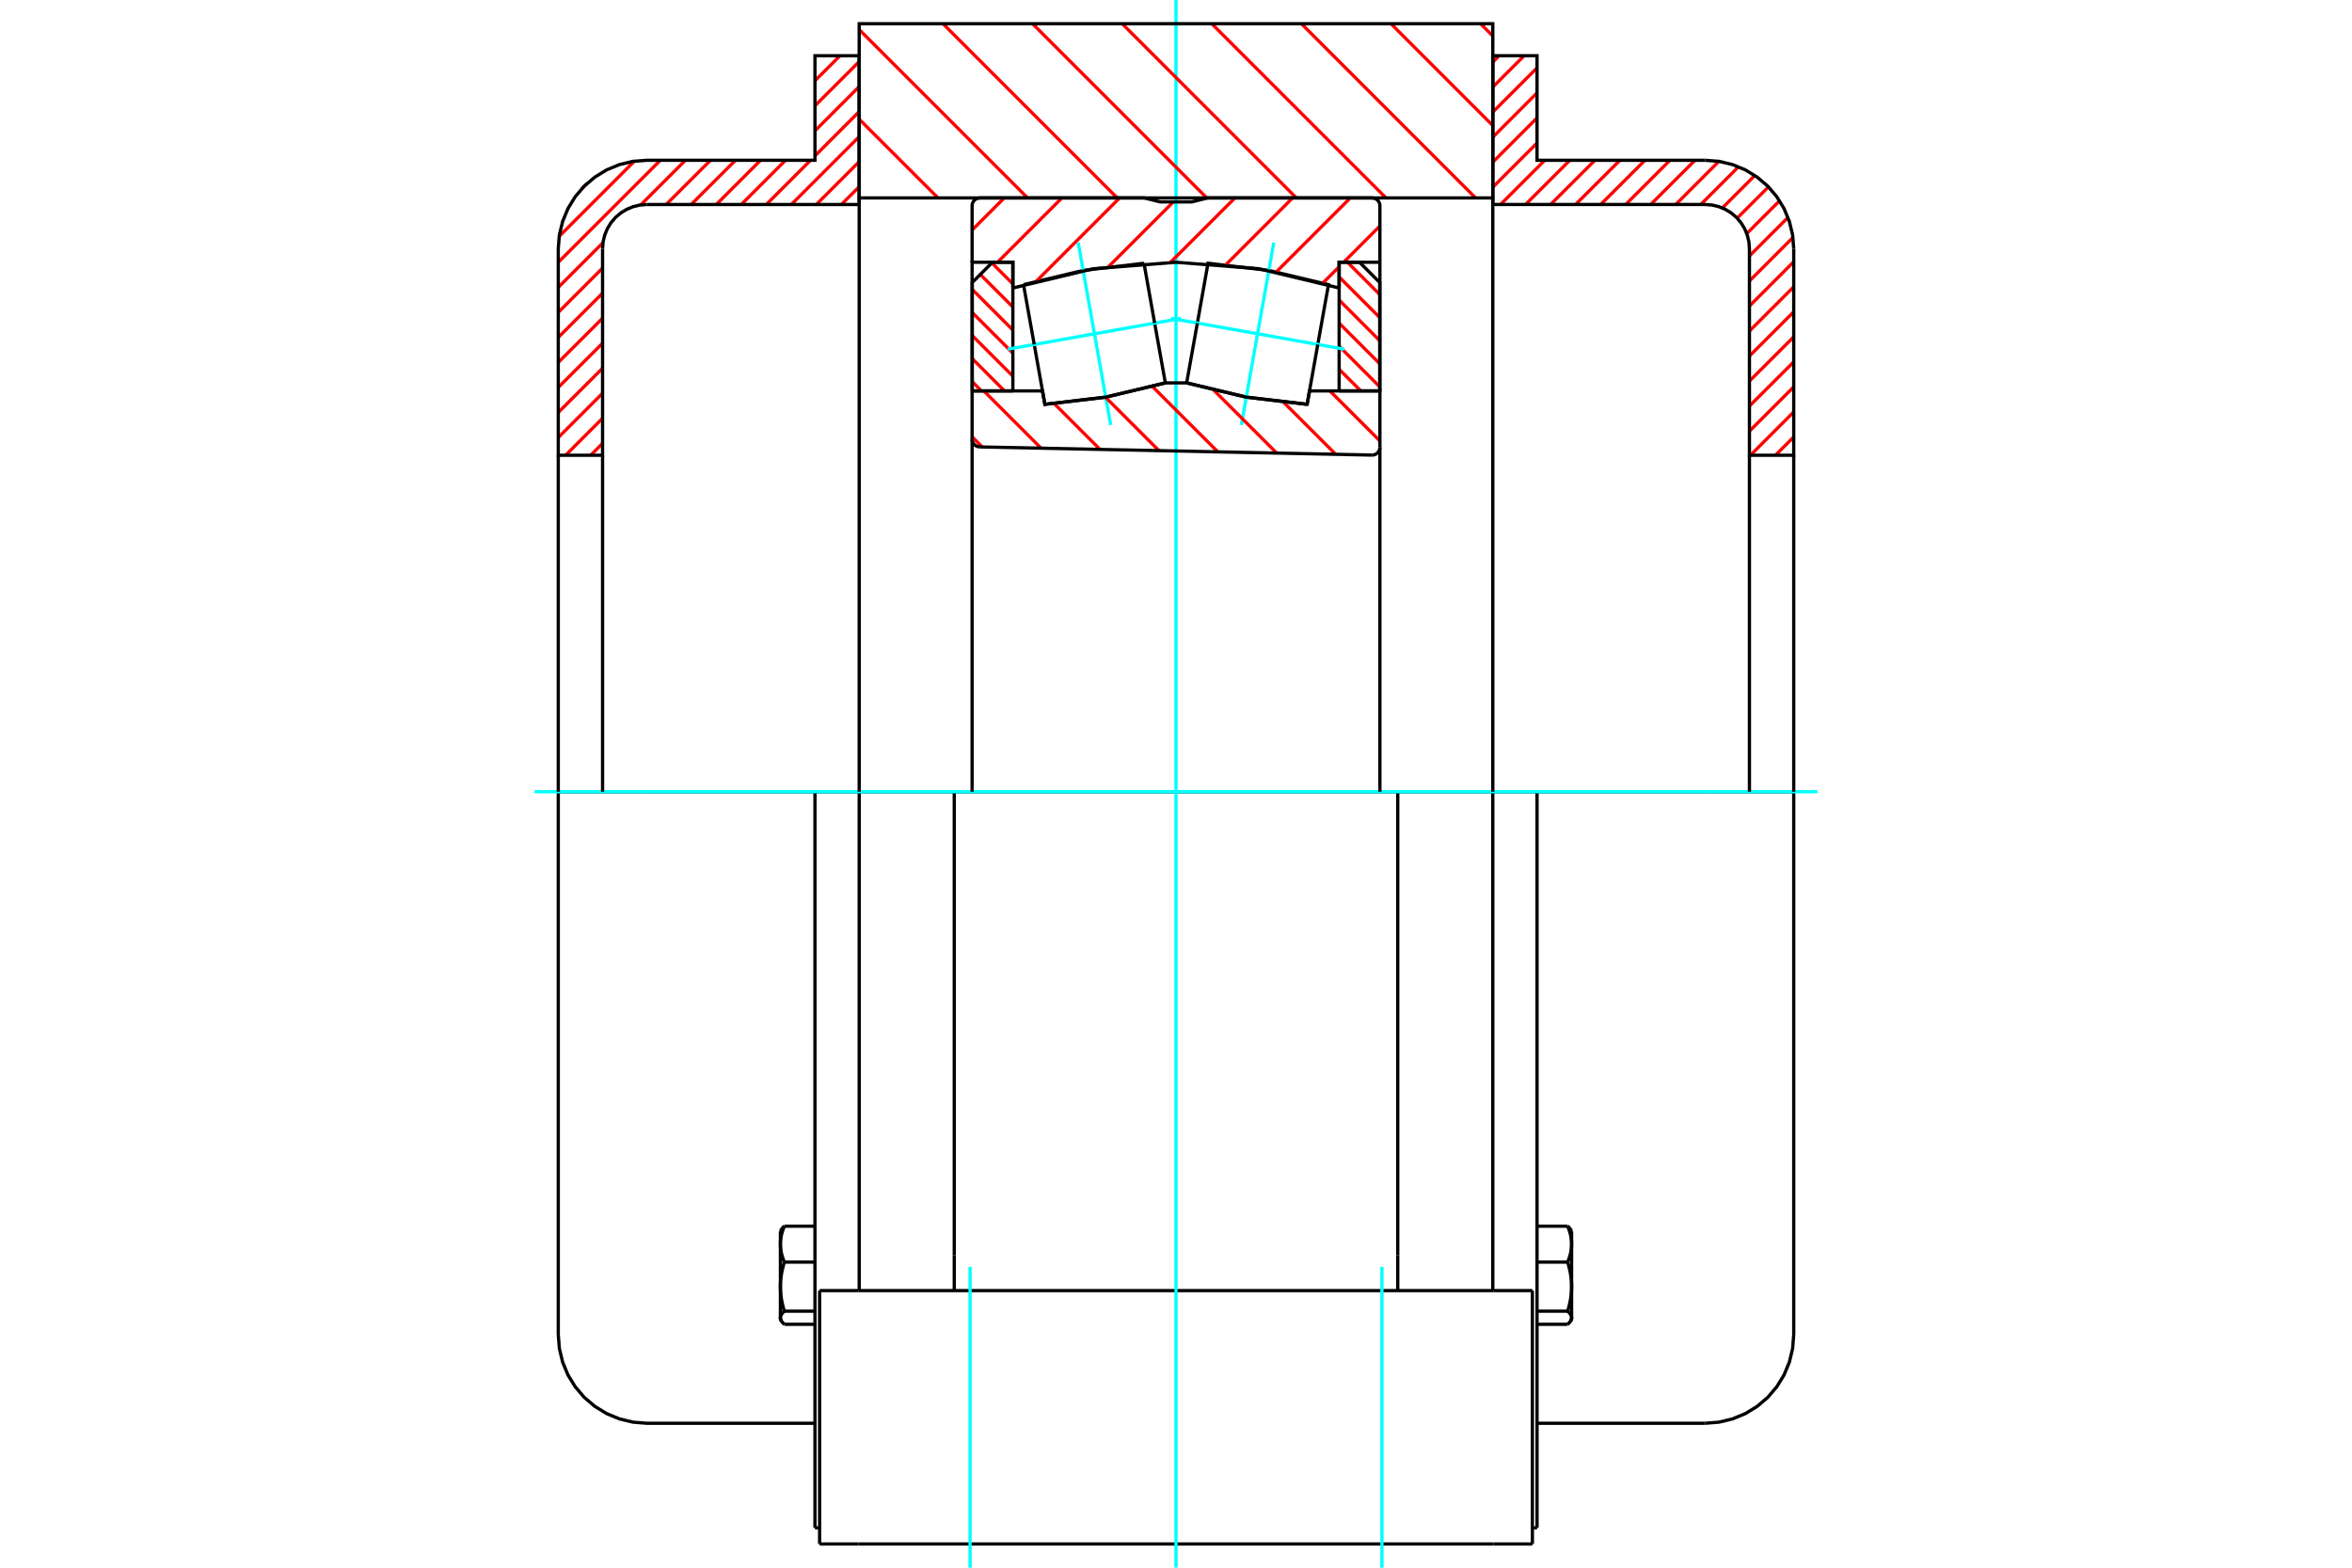 <?xml version="1.0" standalone="no"?>
<!DOCTYPE svg PUBLIC "-//W3C//DTD SVG 1.1//EN"
	"http://www.w3.org/Graphics/SVG/1.1/DTD/svg11.dtd">
<svg xmlns="http://www.w3.org/2000/svg" height="100%" width="100%" viewBox="0 0 36000 24000">
	<rect x="-1800" y="-1200" width="39600" height="26400" style="fill:#FFF"/>
	<g style="fill:none; fill-rule:evenodd" transform="matrix(1 0 0 1 0 0)">
		<g style="fill:none; stroke:#000; stroke-width:50; shape-rendering:geometricPrecision">
			<line x1="21394" y1="12121" x2="14606" y2="12121"/>
			<line x1="22849" y1="12121" x2="21394" y2="12121"/>
			<line x1="14606" y1="12121" x2="13151" y2="12121"/>
			<line x1="13151" y1="19758" x2="13151" y2="12121"/>
			<line x1="22849" y1="19758" x2="22849" y2="12121"/>
			<line x1="21394" y1="19219" x2="21394" y2="12121"/>
			<line x1="21394" y1="19758" x2="21394" y2="19219"/>
			<line x1="14606" y1="19219" x2="14606" y2="19758"/>
			<line x1="13139" y1="19758" x2="12545" y2="19758"/>
			<line x1="22861" y1="19758" x2="13139" y2="19758"/>
			<line x1="23455" y1="19758" x2="22861" y2="19758"/>
			<line x1="14606" y1="19219" x2="14606" y2="12121"/>
			<line x1="22861" y1="23637" x2="23455" y2="23637"/>
			<line x1="13139" y1="23637" x2="22861" y2="23637"/>
			<line x1="12545" y1="23637" x2="13139" y2="23637"/>
			<line x1="23455" y1="23637" x2="23455" y2="19758"/>
			<line x1="12545" y1="23637" x2="12545" y2="19758"/>
			<polyline points="11959,20220 11959,20222 11960,20223 11961,20225 11962,20226 11963,20228 11964,20229 11965,20231 11966,20232 11967,20234 11968,20235 11969,20237 11971,20238 11972,20240 11973,20241 11974,20243 11976,20244 11977,20246 11978,20247 11979,20249 11981,20250 11982,20252 11984,20254 11985,20255 11987,20257 11988,20258 11990,20260 11991,20261 11993,20263 11995,20265 11996,20266 11998,20268 12000,20269 12001,20271 12003,20273 12005,20274"/>
			<polyline points="11945,20174 11945,20175 11945,20176 11945,20178 11945,20179 11945,20180 11945,20182 11945,20183 11946,20184 11946,20186 11946,20187 11946,20188 11947,20190 11947,20191 11947,20192 11947,20194 11948,20195 11948,20196 11949,20198 11949,20199 11949,20200 11950,20202 11950,20203 11951,20204 11951,20206 11952,20207 11952,20208 11953,20210 11954,20211 11954,20212 11955,20214 11956,20215 11956,20216 11957,20218 11958,20219 11959,20220"/>
			<line x1="11945" y1="20197" x2="11945" y2="20174"/>
			<polyline points="11945,19698 11945,19708 11945,19718 11945,19728 11946,19739 11946,19749 11947,19759 11947,19770 11948,19780 11949,19790 11950,19800 11951,19811 11952,19821 11953,19831 11954,19842 11956,19852 11957,19863 11959,19873 11961,19884 11962,19894 11964,19905 11966,19916 11968,19926 11970,19937 11973,19948 11975,19959 11978,19970 11980,19981 11983,19992 11986,20003 11989,20015 11992,20026 11995,20038 11998,20049 12002,20061 12005,20073"/>
			<line x1="11945" y1="20174" x2="11945" y2="19698"/>
			<polyline points="12005,20073 12002,20076 11998,20079 11995,20083 11992,20086 11989,20089 11986,20092 11983,20095 11980,20098 11978,20101 11975,20104 11973,20107 11970,20110 11968,20112 11966,20115 11964,20118 11962,20121 11961,20124 11959,20127 11957,20130 11956,20132 11954,20135 11953,20138 11952,20141 11951,20143 11950,20146 11949,20149 11948,20152 11947,20154 11947,20157 11946,20160 11946,20163 11945,20165 11945,20168 11945,20171 11945,20174"/>
			<polyline points="11945,19047 11945,19055 11945,19062 11945,19070 11946,19077 11946,19085 11947,19092 11947,19100 11948,19107 11949,19115 11950,19122 11951,19130 11952,19137 11953,19145 11954,19153 11956,19160 11957,19168 11959,19176 11961,19183 11962,19191 11964,19199 11966,19207 11968,19215 11970,19222 11973,19230 11975,19238 11978,19246 11980,19255 11983,19263 11986,19271 11989,19279 11992,19288 11995,19296 11998,19305 12002,19313 12005,19322"/>
			<line x1="11945" y1="19698" x2="11945" y2="19047"/>
			<polyline points="12005,19322 12002,19334 11998,19346 11995,19357 11992,19369 11989,19380 11986,19392 11983,19403 11980,19414 11978,19425 11975,19436 11973,19447 11970,19458 11968,19469 11966,19479 11964,19490 11962,19501 11961,19511 11959,19522 11957,19532 11956,19543 11954,19553 11953,19564 11952,19574 11951,19584 11950,19595 11949,19605 11948,19615 11947,19625 11947,19636 11946,19646 11946,19656 11945,19667 11945,19677 11945,19687 11945,19698"/>
			<polyline points="11959,18826 11959,18825 11960,18823 11961,18822 11962,18820 11963,18819 11964,18817 11965,18816 11966,18814 11967,18813 11968,18811 11969,18810 11971,18808 11972,18807 11973,18805 11974,18804 11976,18802 11977,18801 11978,18799 11979,18798 11981,18796 11982,18794 11984,18793 11985,18791 11987,18790 11988,18788 11990,18787 11991,18785 11993,18783 11995,18782 11996,18780 11998,18779 12000,18777 12001,18775 12003,18774 12005,18772"/>
			<line x1="11945" y1="19047" x2="11945" y2="18850"/>
			<polyline points="12005,18772 12002,18781 11998,18789 11995,18798 11992,18806 11989,18815 11986,18823 11983,18831 11980,18839 11978,18848 11975,18856 11973,18864 11970,18872 11968,18879 11966,18887 11964,18895 11962,18903 11961,18911 11959,18918 11957,18926 11956,18934 11954,18941 11953,18949 11952,18957 11951,18964 11950,18972 11949,18979 11948,18987 11947,18994 11947,19002 11946,19009 11946,19017 11945,19024 11945,19032 11945,19039 11945,19047"/>
			<line x1="12474" y1="19322" x2="12005" y2="19322"/>
			<line x1="12474" y1="18772" x2="12005" y2="18772"/>
			<line x1="12474" y1="20073" x2="12005" y2="20073"/>
			<line x1="12474" y1="20274" x2="12005" y2="20274"/>
			<line x1="9900" y1="12121" x2="8545" y2="12121"/>
			<line x1="12474" y1="12121" x2="9900" y2="12121"/>
			<line x1="13151" y1="12121" x2="12474" y2="12121"/>
			<line x1="8545" y1="12121" x2="8545" y2="20434"/>
			<line x1="12474" y1="12121" x2="12474" y2="23390"/>
			<line x1="11945" y1="20197" x2="11959" y2="20220"/>
			<line x1="11959" y1="18826" x2="11945" y2="18850"/>
			<polyline points="8545,20434 8562,20646 8612,20853 8693,21049 8804,21230 8942,21392 9104,21530 9285,21641 9481,21722 9688,21772 9900,21789 12474,21789"/>
			<line x1="12474" y1="23390" x2="12545" y2="23390"/>
			<polyline points="23995,18772 23997,18774 23999,18775 24000,18777 24002,18779 24004,18780 24005,18782 24007,18783 24009,18785 24010,18787 24012,18788 24013,18790 24015,18791 24016,18793 24018,18794 24019,18796 24021,18798 24022,18799 24023,18801 24024,18802 24026,18804 24027,18805 24028,18807 24029,18808 24031,18810 24032,18811 24033,18813 24034,18814 24035,18816 24036,18817 24037,18819 24038,18820 24039,18822 24040,18823 24041,18825 24041,18826"/>
			<polyline points="24055,19047 24055,19039 24055,19032 24055,19024 24054,19017 24054,19009 24053,19002 24053,18994 24052,18987 24051,18979 24050,18972 24049,18964 24048,18957 24047,18949 24046,18941 24044,18934 24043,18926 24041,18918 24039,18911 24038,18903 24036,18895 24034,18887 24032,18879 24030,18872 24027,18864 24025,18856 24022,18848 24020,18839 24017,18831 24014,18823 24011,18815 24008,18806 24005,18798 24002,18789 23998,18781 23995,18772"/>
			<line x1="24055" y1="18850" x2="24055" y2="19047"/>
			<polyline points="24055,19698 24055,19687 24055,19677 24055,19667 24054,19656 24054,19646 24053,19636 24053,19625 24052,19615 24051,19605 24050,19595 24049,19584 24048,19574 24047,19564 24046,19553 24044,19543 24043,19532 24041,19522 24039,19511 24038,19501 24036,19490 24034,19479 24032,19469 24030,19458 24027,19447 24025,19436 24022,19425 24020,19414 24017,19403 24014,19392 24011,19380 24008,19369 24005,19357 24002,19346 23998,19334 23995,19322"/>
			<line x1="24055" y1="19047" x2="24055" y2="19698"/>
			<polyline points="23995,19322 23998,19313 24002,19305 24005,19296 24008,19288 24011,19279 24014,19271 24017,19263 24020,19255 24022,19246 24025,19238 24027,19230 24030,19222 24032,19215 24034,19207 24036,19199 24038,19191 24039,19183 24041,19176 24043,19168 24044,19160 24046,19153 24047,19145 24048,19137 24049,19130 24050,19122 24051,19115 24052,19107 24053,19100 24053,19092 24054,19085 24054,19077 24055,19070 24055,19062 24055,19055 24055,19047"/>
			<polyline points="24055,20174 24055,20171 24055,20168 24055,20165 24054,20163 24054,20160 24053,20157 24053,20154 24052,20152 24051,20149 24050,20146 24049,20143 24048,20141 24047,20138 24046,20135 24044,20132 24043,20130 24041,20127 24039,20124 24038,20121 24036,20118 24034,20115 24032,20112 24030,20110 24027,20107 24025,20104 24022,20101 24020,20098 24017,20095 24014,20092 24011,20089 24008,20086 24005,20083 24002,20079 23998,20076 23995,20073"/>
			<line x1="24055" y1="19698" x2="24055" y2="20174"/>
			<polyline points="23995,20073 23998,20061 24002,20049 24005,20038 24008,20026 24011,20015 24014,20003 24017,19992 24020,19981 24022,19970 24025,19959 24027,19948 24030,19937 24032,19926 24034,19916 24036,19905 24038,19894 24039,19884 24041,19873 24043,19863 24044,19852 24046,19842 24047,19831 24048,19821 24049,19811 24050,19800 24051,19790 24052,19780 24053,19770 24053,19759 24054,19749 24054,19739 24055,19728 24055,19718 24055,19708 24055,19698"/>
			<line x1="24055" y1="20174" x2="24055" y2="20197"/>
			<polyline points="24041,20220 24042,20219 24043,20218 24044,20216 24044,20215 24045,20214 24046,20212 24046,20211 24047,20210 24048,20208 24048,20207 24049,20206 24049,20204 24050,20203 24050,20202 24051,20200 24051,20199 24051,20198 24052,20196 24052,20195 24053,20194 24053,20192 24053,20191 24053,20190 24054,20188 24054,20187 24054,20186 24054,20184 24055,20183 24055,20182 24055,20180 24055,20179 24055,20178 24055,20176 24055,20175 24055,20174"/>
			<polyline points="23995,20274 23997,20273 23999,20271 24000,20269 24002,20268 24004,20266 24005,20265 24007,20263 24009,20261 24010,20260 24012,20258 24013,20257 24015,20255 24016,20254 24018,20252 24019,20250 24021,20249 24022,20247 24023,20246 24024,20244 24026,20243 24027,20241 24028,20240 24029,20238 24031,20237 24032,20235 24033,20234 24034,20232 24035,20231 24036,20229 24037,20228 24038,20226 24039,20225 24040,20223 24041,20222 24041,20220"/>
			<line x1="23526" y1="20274" x2="23995" y2="20274"/>
			<line x1="23526" y1="20073" x2="23995" y2="20073"/>
			<line x1="23526" y1="19322" x2="23995" y2="19322"/>
			<line x1="23526" y1="18772" x2="23995" y2="18772"/>
			<line x1="27455" y1="12121" x2="26100" y2="12121"/>
			<line x1="23526" y1="12121" x2="22849" y2="12121"/>
			<line x1="26100" y1="12121" x2="23526" y2="12121"/>
			<line x1="27455" y1="20434" x2="27455" y2="12121"/>
			<line x1="23526" y1="23390" x2="23526" y2="12121"/>
			<line x1="24055" y1="18850" x2="24041" y2="18826"/>
			<line x1="24041" y1="20220" x2="24055" y2="20197"/>
			<polyline points="26100,21789 26312,21772 26519,21722 26715,21641 26896,21530 27058,21392 27196,21230 27307,21049 27388,20853 27438,20646 27455,20434"/>
			<line x1="23526" y1="21789" x2="26100" y2="21789"/>
			<line x1="23455" y1="23390" x2="23526" y2="23390"/>
		</g>
		<g style="fill:none; stroke:#0FF; stroke-width:50; shape-rendering:geometricPrecision">
			<line x1="8182" y1="12121" x2="27818" y2="12121"/>
			<line x1="18000" y1="24000" x2="18000" y2="0"/>
			<line x1="14848" y1="24000" x2="14848" y2="19395"/>
			<line x1="21152" y1="24000" x2="21152" y2="19395"/>
		</g>
		<g style="fill:none; stroke:#F00; stroke-width:50; shape-rendering:geometricPrecision">
			<line x1="27455" y1="6690" x2="27175" y2="6970"/>
			<line x1="27455" y1="6306" x2="26792" y2="6970"/>
			<line x1="27455" y1="5923" x2="26777" y2="6601"/>
			<line x1="27455" y1="5540" x2="26777" y2="6217"/>
			<line x1="27455" y1="5157" x2="26777" y2="5834"/>
			<line x1="27455" y1="4774" x2="26777" y2="5451"/>
			<line x1="27455" y1="4391" x2="26777" y2="5068"/>
			<line x1="27455" y1="4007" x2="26777" y2="4685"/>
			<line x1="27444" y1="3635" x2="26777" y2="4302"/>
			<line x1="27367" y1="3329" x2="26777" y2="3918"/>
			<line x1="27238" y1="3074" x2="26736" y2="3576"/>
			<line x1="27068" y1="2861" x2="26589" y2="3340"/>
			<line x1="26859" y1="2687" x2="26362" y2="3184"/>
			<line x1="26610" y1="2553" x2="26032" y2="3131"/>
			<line x1="26309" y1="2470" x2="25649" y2="3131"/>
			<line x1="25943" y1="2454" x2="25266" y2="3131"/>
			<line x1="25560" y1="2454" x2="24883" y2="3131"/>
			<line x1="25177" y1="2454" x2="24500" y2="3131"/>
			<line x1="24794" y1="2454" x2="24116" y2="3131"/>
			<line x1="24411" y1="2454" x2="23733" y2="3131"/>
			<line x1="24027" y1="2454" x2="23350" y2="3131"/>
			<line x1="23644" y1="2454" x2="22967" y2="3131"/>
			<line x1="23526" y1="2189" x2="22849" y2="2866"/>
			<line x1="23526" y1="1805" x2="22849" y2="2483"/>
			<line x1="23526" y1="1422" x2="22849" y2="2100"/>
			<line x1="23526" y1="1039" x2="22849" y2="1716"/>
			<line x1="23329" y1="853" x2="22849" y2="1333"/>
			<line x1="22946" y1="853" x2="22849" y2="950"/>
		</g>
		<g style="fill:none; stroke:#000; stroke-width:50; shape-rendering:geometricPrecision">
			<polyline points="22849,3131 22849,853 23526,853 23526,2454 26100,2454"/>
			<polyline points="27455,3808 27438,3596 27388,3390 27307,3193 27196,3012 27058,2850 26896,2712 26715,2601 26519,2520 26312,2470 26100,2454"/>
			<polyline points="27455,3808 27455,6970 26777,6970 26777,3808 26769,3702 26744,3599 26704,3501 26648,3410 26579,3329 26498,3260 26408,3205 26309,3164 26206,3139 26100,3131 22849,3131"/>
			<line x1="27455" y1="12121" x2="27455" y2="6970"/>
			<line x1="26777" y1="6970" x2="26777" y2="12121"/>
		</g>
		<g style="fill:none; stroke:#F00; stroke-width:50; shape-rendering:geometricPrecision">
			<line x1="13151" y1="2858" x2="12878" y2="3131"/>
			<line x1="9223" y1="6787" x2="9040" y2="6970"/>
			<line x1="13151" y1="2475" x2="12495" y2="3131"/>
			<line x1="9223" y1="6403" x2="8657" y2="6970"/>
			<line x1="13151" y1="2092" x2="12112" y2="3131"/>
			<line x1="9223" y1="6020" x2="8545" y2="6698"/>
			<line x1="13151" y1="1708" x2="12474" y2="2386"/>
			<line x1="12406" y1="2454" x2="11729" y2="3131"/>
			<line x1="9223" y1="5637" x2="8545" y2="6314"/>
			<line x1="13151" y1="1325" x2="12474" y2="2003"/>
			<line x1="12023" y1="2454" x2="11346" y2="3131"/>
			<line x1="9223" y1="5254" x2="8545" y2="5931"/>
			<line x1="13151" y1="942" x2="12474" y2="1619"/>
			<line x1="11640" y1="2454" x2="10963" y2="3131"/>
			<line x1="9223" y1="4871" x2="8545" y2="5548"/>
			<line x1="12858" y1="853" x2="12474" y2="1236"/>
			<line x1="11257" y1="2454" x2="10579" y2="3131"/>
			<line x1="9223" y1="4488" x2="8545" y2="5165"/>
			<line x1="12475" y1="853" x2="12474" y2="853"/>
			<line x1="10874" y1="2454" x2="10196" y2="3131"/>
			<line x1="9223" y1="4104" x2="8545" y2="4782"/>
			<line x1="10490" y1="2454" x2="9806" y2="3138"/>
			<line x1="9229" y1="3715" x2="8545" y2="4399"/>
			<line x1="10107" y1="2454" x2="8545" y2="4015"/>
			<line x1="9710" y1="2467" x2="8559" y2="3618"/>
			<line x1="8982" y1="2813" x2="8904" y2="2890"/>
		</g>
		<g style="fill:none; stroke:#000; stroke-width:50; shape-rendering:geometricPrecision">
			<polyline points="13151,3131 13151,853 12474,853 12474,2454 9900,2454 9688,2470 9481,2520 9285,2601 9104,2712 8942,2850 8804,3012 8693,3193 8612,3390 8562,3596 8545,3808 8545,6970 9223,6970 9223,3808"/>
			<polyline points="9900,3131 9794,3139 9691,3164 9592,3205 9502,3260 9421,3329 9352,3410 9296,3501 9256,3599 9231,3702 9223,3808"/>
			<line x1="9900" y1="3131" x2="13151" y2="3131"/>
			<line x1="8545" y1="12121" x2="8545" y2="6970"/>
			<line x1="9223" y1="6970" x2="9223" y2="12121"/>
		</g>
		<g style="fill:none; stroke:#F00; stroke-width:50; shape-rendering:geometricPrecision">
			<line x1="22661" y1="363" x2="22849" y2="551"/>
			<line x1="21290" y1="363" x2="22849" y2="1922"/>
			<line x1="19919" y1="363" x2="22585" y2="3030"/>
			<line x1="18547" y1="363" x2="21214" y2="3030"/>
			<line x1="17176" y1="363" x2="19842" y2="3030"/>
			<line x1="15804" y1="363" x2="18471" y2="3030"/>
			<line x1="14433" y1="363" x2="17100" y2="3030"/>
			<line x1="13151" y1="453" x2="15728" y2="3030"/>
			<line x1="13151" y1="1825" x2="14357" y2="3030"/>
		</g>
		<g style="fill:none; stroke:#000; stroke-width:50; shape-rendering:geometricPrecision">
			<polyline points="13151,12121 13151,3030 13151,363 22849,363 22849,3030 22849,12121"/>
			<line x1="22849" y1="3030" x2="13151" y2="3030"/>
		</g>
		<g style="fill:none; stroke:#F00; stroke-width:50; shape-rendering:geometricPrecision">
			<line x1="20625" y1="4015" x2="21118" y2="4508"/>
			<line x1="20497" y1="4240" x2="21118" y2="4861"/>
			<line x1="20497" y1="4593" x2="21118" y2="5215"/>
			<line x1="20497" y1="4947" x2="21118" y2="5568"/>
			<line x1="20497" y1="5300" x2="21118" y2="5921"/>
			<line x1="20497" y1="5653" x2="20829" y2="5985"/>
		</g>
		<g style="fill:none; stroke:#000; stroke-width:50; shape-rendering:geometricPrecision">
			<polyline points="20497,5985 20497,4015 20809,4015 21118,4324 21118,5985 20497,5985"/>
		</g>
		<g style="fill:none; stroke:#F00; stroke-width:50; shape-rendering:geometricPrecision">
			<line x1="14882" y1="5844" x2="15022" y2="5985"/>
			<line x1="14882" y1="5491" x2="15375" y2="5985"/>
			<line x1="14882" y1="5138" x2="15503" y2="5759"/>
			<line x1="14882" y1="4785" x2="15503" y2="5406"/>
			<line x1="14882" y1="4432" x2="15503" y2="5053"/>
			<line x1="15004" y1="4201" x2="15503" y2="4700"/>
			<line x1="15181" y1="4025" x2="15503" y2="4347"/>
		</g>
		<g style="fill:none; stroke:#000; stroke-width:50; shape-rendering:geometricPrecision">
			<polyline points="15503,5985 15503,4015 15191,4015 14882,4324 14882,5985 15503,5985"/>
			<polyline points="20170,5274 20334,4358 19421,4140 18490,4030 18327,4946"/>
		</g>
		<g style="fill:none; stroke:#0FF; stroke-width:50; shape-rendering:geometricPrecision">
			<line x1="17921" y1="4874" x2="20576" y2="5346"/>
		</g>
		<g style="fill:none; stroke:#000; stroke-width:50; shape-rendering:geometricPrecision">
			<line x1="20170" y1="5274" x2="20007" y2="6190"/>
			<polyline points="18163,5862 19076,6080 20007,6190"/>
			<line x1="18163" y1="5862" x2="18327" y2="4946"/>
		</g>
		<g style="fill:none; stroke:#0FF; stroke-width:50; shape-rendering:geometricPrecision">
			<line x1="19000" y1="6506" x2="19497" y2="3714"/>
		</g>
		<g style="fill:none; stroke:#000; stroke-width:50; shape-rendering:geometricPrecision">
			<polyline points="15830,5274 15993,6190 16924,6080 17837,5862 17673,4946"/>
		</g>
		<g style="fill:none; stroke:#0FF; stroke-width:50; shape-rendering:geometricPrecision">
			<line x1="18079" y1="4874" x2="15424" y2="5346"/>
		</g>
		<g style="fill:none; stroke:#000; stroke-width:50; shape-rendering:geometricPrecision">
			<line x1="15830" y1="5274" x2="15666" y2="4358"/>
			<polyline points="17510,4030 16579,4140 15666,4358"/>
			<line x1="17510" y1="4030" x2="17673" y2="4946"/>
		</g>
		<g style="fill:none; stroke:#0FF; stroke-width:50; shape-rendering:geometricPrecision">
			<line x1="16503" y1="3714" x2="17000" y2="6506"/>
		</g>
		<g style="fill:none; stroke:#F00; stroke-width:50; shape-rendering:geometricPrecision">
			<line x1="21121" y1="3460" x2="20566" y2="4015"/>
			<line x1="20497" y1="4084" x2="20245" y2="4336"/>
			<line x1="20668" y1="3030" x2="19536" y2="4162"/>
			<line x1="19785" y1="3030" x2="18761" y2="4055"/>
			<line x1="18902" y1="3030" x2="17915" y2="4017"/>
			<line x1="17959" y1="3091" x2="16969" y2="4081"/>
			<line x1="17137" y1="3030" x2="15862" y2="4305"/>
			<line x1="16254" y1="3030" x2="15269" y2="4015"/>
			<line x1="15371" y1="3030" x2="14879" y2="3522"/>
		</g>
		<g style="fill:none; stroke:#000; stroke-width:50; shape-rendering:geometricPrecision">
			<polyline points="14879,5985 14879,4015 15503,4015 15503,4409"/>
			<polyline points="20497,4409 19264,4114 18000,4015 16736,4114 15503,4409"/>
			<polyline points="20497,4409 20497,4015 21121,4015"/>
			<polyline points="21121,5985 21121,4015 21121,3151 21120,3132 21115,3114 21108,3096 21098,3080 21086,3066 21071,3053 21055,3043 21038,3036 21019,3032 21000,3030 18485,3030 18242,3091 17758,3091 17515,3030 15000,3030 14981,3032 14962,3036 14945,3043 14929,3053 14914,3066 14902,3080 14892,3096 14885,3114 14880,3132 14879,3151 14879,4015"/>
		</g>
		<g style="fill:none; stroke:#F00; stroke-width:50; shape-rendering:geometricPrecision">
			<line x1="20356" y1="5985" x2="21121" y2="6750"/>
			<line x1="19649" y1="6160" x2="20444" y2="6955"/>
			<line x1="18578" y1="5973" x2="19542" y2="6937"/>
			<line x1="17639" y1="5917" x2="18641" y2="6918"/>
			<line x1="16918" y1="6078" x2="17739" y2="6899"/>
			<line x1="15942" y1="5985" x2="15959" y2="6002"/>
			<line x1="16134" y1="6177" x2="16837" y2="6880"/>
			<line x1="15059" y1="5985" x2="15936" y2="6862"/>
			<line x1="14879" y1="6687" x2="15034" y2="6843"/>
		</g>
		<g style="fill:none; stroke:#000; stroke-width:50; shape-rendering:geometricPrecision">
			<polyline points="14879,5985 15956,5985 15993,6190 16924,6080 17837,5862 18163,5862 19076,6080 20007,6190 20044,5985 21121,5985 21121,6846"/>
			<polyline points="20998,6967 21017,6966 21036,6962 21054,6955 21070,6945 21085,6932 21098,6918 21108,6901 21115,6884 21120,6865 21121,6846"/>
			<line x1="20998" y1="6967" x2="14997" y2="6842"/>
			<polyline points="14879,6721 14880,6740 14884,6758 14892,6775 14901,6791 14913,6806 14927,6818 14943,6828 14961,6835 14979,6840 14997,6842"/>
			<line x1="14879" y1="6721" x2="14879" y2="5985"/>
			<line x1="14879" y1="6718" x2="14879" y2="12121"/>
			<line x1="21121" y1="12121" x2="21121" y2="6848"/>
		</g>
	</g>
</svg>
